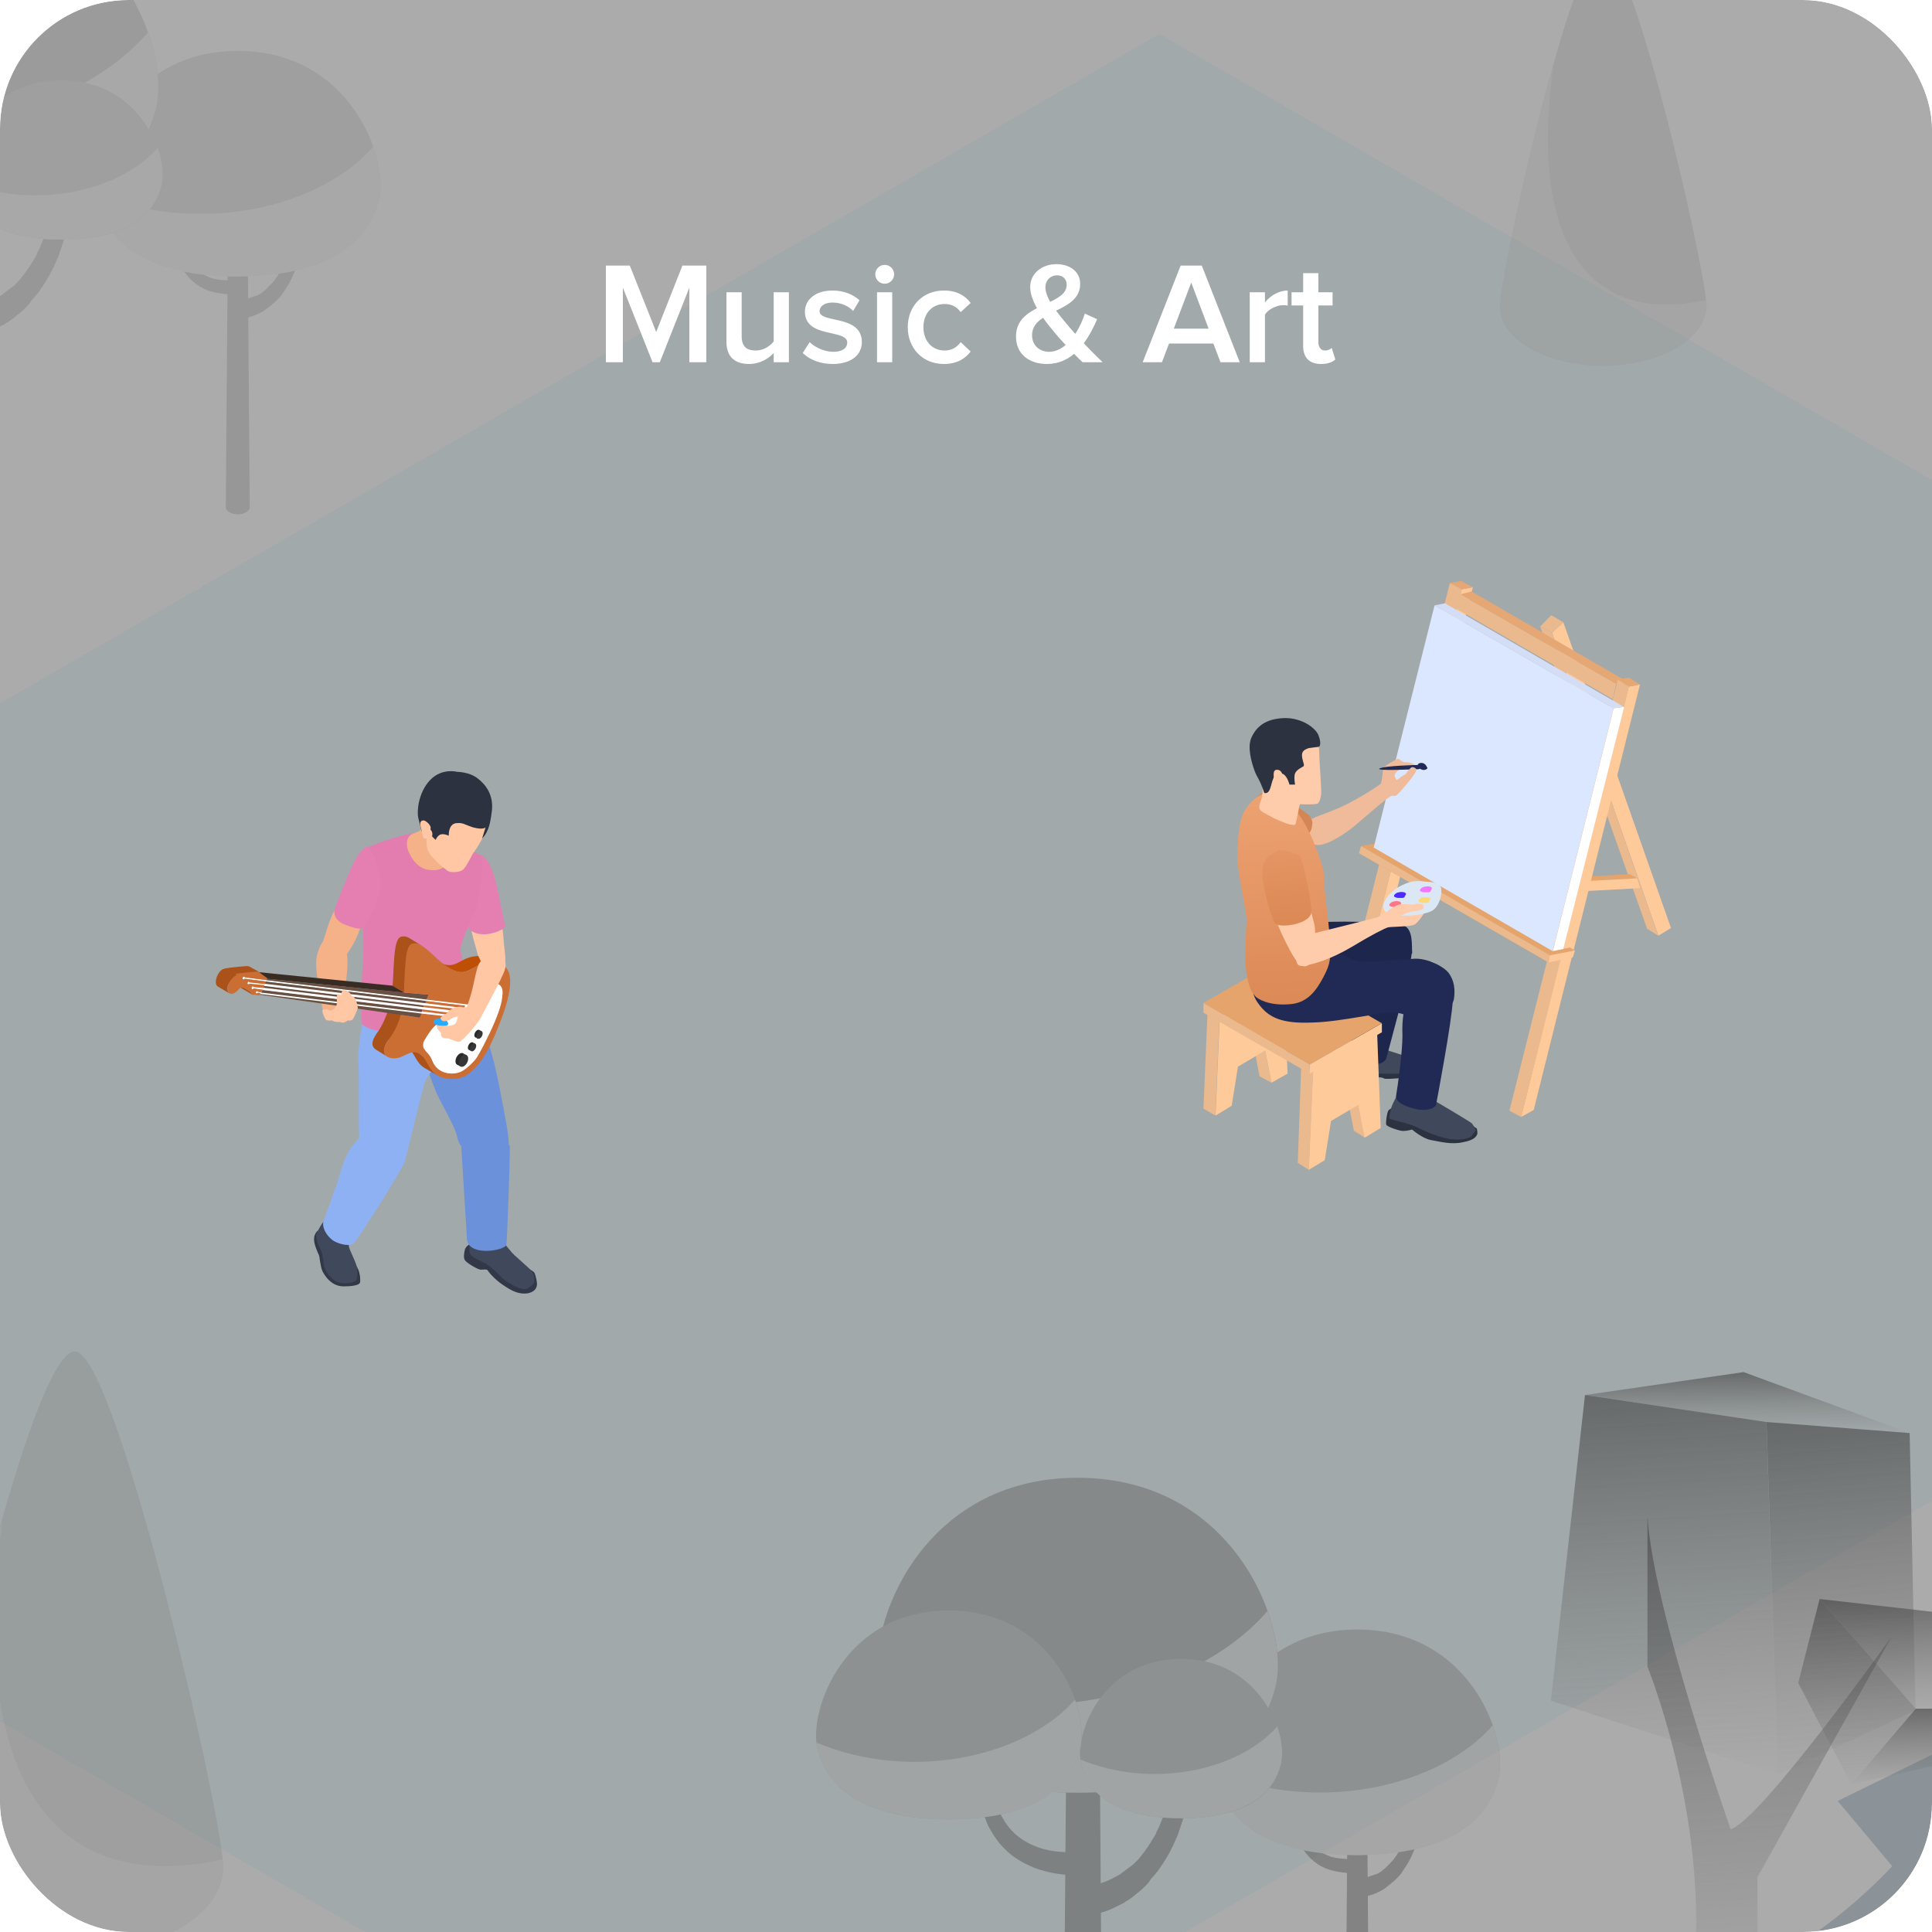 <svg width="240" height="240" viewBox="0 0 240 240" fill="none" xmlns="http://www.w3.org/2000/svg">
<g clip-path="url(#clip0_5067_15115)">
<g opacity="0.4" filter="url(#filter0_b_5067_15115)">
<rect width="240" height="240" rx="16" fill="#2D2D2E"/>
</g>
<g clip-path="url(#clip1_5067_15115)">
<g opacity="0.2" filter="url(#filter1_f_5067_15115)">
<rect width="237.605" height="292.721" transform="matrix(0.866 0.5 -0.866 0.5 144.023 4.228)" fill="#2E8591" fill-opacity="0.4"/>
</g>
<g opacity="0.2">
<path d="M-9.296 232.14C-9.296 238.062 -1.06 242.826 9.15 242.758C19.36 242.758 27.664 237.926 27.732 232.072C27.732 231.8 27.732 231.459 27.664 230.983C27.188 226.354 24.125 211.992 20.585 198.175C16.57 182.724 11.941 167.885 9.286 167.885C8.265 167.885 7.04 169.723 5.679 172.718C3.977 176.53 2.14 182.179 0.302 188.577C-4.667 206.002 -9.296 228.6 -9.296 232.14Z" fill="#6E6E6E"/>
<g style="mix-blend-mode:hard-light" opacity="0.2">
<path d="M-9.296 232.14C-9.296 238.062 -1.06 242.827 9.15 242.758C19.36 242.758 27.664 237.926 27.732 232.072C27.732 231.8 27.732 231.459 27.664 230.983C5.679 235.816 -4.055 219.412 0.37 188.578C-4.667 206.003 -9.296 228.601 -9.296 232.14Z" fill="#FAFAFA"/>
</g>
</g>
<g opacity="0.2">
<path d="M186.337 38.082C186.337 42.166 192.055 45.434 199.133 45.434C206.212 45.434 211.93 42.098 211.998 38.014C211.998 37.81 211.998 37.606 211.93 37.266C211.59 34.066 209.48 24.129 207.029 14.531C204.238 3.845 201.039 -6.433 199.202 -6.433C198.521 -6.433 197.636 -5.208 196.683 -3.098C195.526 -0.443 194.233 3.437 193.008 7.861C189.536 19.977 186.337 35.632 186.337 38.082Z" fill="#6E6E6E"/>
<g style="mix-blend-mode:hard-light" opacity="0.2">
<path d="M186.337 38.082C186.337 42.166 192.055 45.433 199.133 45.433C206.212 45.433 211.93 42.098 211.998 38.014C211.998 37.81 211.998 37.606 211.93 37.265C196.751 40.601 189.945 29.233 193.008 7.929C189.536 19.977 186.337 35.632 186.337 38.082Z" fill="#FAFAFA"/>
</g>
</g>
<path d="M168.129 126.758L179.333 120.325L177.856 119.456L166.652 125.975L168.129 126.758Z" fill="#E3E3E3"/>
<path d="M192.811 78.597L206.012 116.237L207.576 115.281L194.2 77.293L192.811 78.597Z" fill="#FFCA9A"/>
<path d="M192.796 78.597L194.186 77.293L192.709 76.424L191.319 77.815L192.796 78.597Z" fill="#EAB98D"/>
<path d="M192.796 78.599L205.997 116.239L204.608 115.37L191.319 77.817L192.796 78.599Z" fill="#EAB98D"/>
<path d="M183.256 110.154L203.406 109.11L202.451 108.589L182.388 109.719L183.256 110.154Z" fill="#E5A46B"/>
<path d="M203.376 109.111L183.226 110.154L182.792 111.458L203.724 110.328L203.376 109.111Z" fill="#FFCA9A"/>
<path d="M181.571 73.212L168.108 126.76L169.672 125.891L182.96 72.951L181.571 73.212Z" fill="#FFCA9A"/>
<path d="M182.966 72.95L181.576 73.211L180.099 72.428L181.489 72.168L182.966 72.95Z" fill="#E5A774"/>
<path d="M168.122 126.757L181.584 73.209L180.108 72.426L166.646 125.974L168.122 126.757Z" fill="#EAB98D"/>
<path d="M172.027 104.504L171.332 104.678L169.074 105.112L168.813 105.982L192.351 119.543L173.33 105.895L171.94 105.025L172.027 104.504Z" fill="#E5A46B"/>
<path d="M200.774 84.947L200.34 86.86L180.972 75.646L181.406 73.82L200.774 84.947Z" fill="#EAB98D"/>
<path d="M200.773 84.95L202.163 84.689L182.795 73.475L181.405 73.823L200.773 84.95Z" fill="#E5A774"/>
<path d="M202.333 85.293L194.169 117.892L195.038 117.718L194.777 118.587L193.909 118.761L188.958 138.755L190.521 137.885L203.723 85.033L202.333 85.293Z" fill="#FFCA9A"/>
<path d="M203.724 85.033L202.333 85.294L200.943 84.425L202.333 84.164L203.724 85.033Z" fill="#E5A774"/>
<path d="M188.98 138.758L202.356 85.296L200.966 84.427L187.504 137.975L188.98 138.758Z" fill="#EAB98D"/>
<path d="M195.034 117.719L194.166 117.893L173.321 105.897L171.845 106.419L191.734 119.197L192.342 119.545L195.642 118.067L195.034 117.719Z" fill="#E5A46B"/>
<path d="M195.644 118.067L194.776 118.241L192.517 118.676L192.343 119.545L194.515 119.111L195.384 118.937L195.644 118.067Z" fill="#FFCA9A"/>
<path d="M169.081 105.115L192.531 118.676L192.357 119.545L168.82 105.984L169.081 105.115Z" fill="#EAB98D"/>
<path d="M192.9 118.149L194.203 117.888L201.759 87.811L200.456 87.985L192.9 118.149Z" fill="white"/>
<path d="M178.197 75.207L179.5 74.946L201.734 87.812L200.432 87.986L178.197 75.207Z" fill="#D3DEF6"/>
<path d="M170.646 105.287L192.881 118.153L200.437 87.989L178.203 75.21L170.646 105.287Z" fill="#DAE7FF"/>
<path d="M167.93 132.409C167.496 132.757 167.149 132.67 166.975 133.191C166.801 133.713 166.801 134.408 166.888 134.669C166.975 134.93 168.191 135.277 168.886 135.277C169.58 135.277 170.796 134.408 170.796 134.408C170.796 134.408 170.883 133.974 171.057 133.887C171.23 133.8 171.665 133.8 171.925 133.974C172.273 134.147 175.746 133.8 176.789 133.452C177.831 133.104 175.225 131.713 175.052 131.8C174.878 131.974 167.93 132.409 167.93 132.409Z" fill="#2D3240"/>
<path d="M168.223 129.801C168.049 130.236 167.181 132.148 167.181 132.931C167.181 133.626 167.181 133.713 167.181 133.713C167.181 133.713 167.875 134.409 169.004 134.322C170.133 134.235 171.089 133.452 171.436 133.365C171.87 133.365 174.215 133.452 174.91 133.279C175.692 133.105 176.039 132.67 176.126 132.409C176.213 132.148 175.779 131.54 175.431 131.453C175.084 131.366 172.478 130.497 172.131 130.41C171.697 130.323 169.612 129.106 169.612 129.106L168.223 129.801Z" fill="#40485C"/>
<path d="M173.459 116.934C174.154 116.761 175.544 115.891 175.37 118.325C175.196 120.846 172.417 130.582 172.244 131.365C172.07 132.147 170.767 132.408 169.464 132.147C168.162 131.886 167.641 131.625 167.641 131.278C167.641 130.93 168.596 124.41 168.856 122.759C169.03 121.107 169.204 117.804 169.725 117.282C170.159 116.848 173.459 116.934 173.459 116.934Z" fill="#1D274D"/>
<path d="M168.184 140.463L169.574 141.332L168.792 137.246L167.402 136.464L168.184 140.463Z" fill="#EAB98D"/>
<path d="M165.348 139.246L168.735 137.247L169.517 141.332L171.515 140.115L171.08 128.467L163.09 133.074L162.569 145.331L164.567 144.114L165.348 139.246Z" fill="#FFCA9A"/>
<path d="M161.214 144.461L162.604 145.33L163.125 133.073L161.648 132.204L161.214 144.461Z" fill="#EAB98D"/>
<path d="M156.467 133.713L157.945 134.495L157.163 130.496L155.686 129.627L156.467 133.713Z" fill="#EAB98D"/>
<path d="M153.783 132.497L157.17 130.498L157.952 134.497L159.949 133.367L159.428 121.718L151.525 126.326L151.004 138.582L153.001 137.365L153.783 132.497Z" fill="#FFCA9A"/>
<path d="M149.497 137.713L150.974 138.582L151.495 126.325L150.018 125.456L149.497 137.713Z" fill="#EAB98D"/>
<path d="M162.717 133.362L171.662 128.234V127.104L162.717 132.232V133.362Z" fill="#FFCA9A"/>
<path d="M162.699 133.365V132.235L149.497 124.585V125.802L162.699 133.365Z" fill="#EAB98D"/>
<path d="M162.699 132.235L171.645 127.106L158.443 119.457L149.497 124.585L162.699 132.235Z" fill="#E5A46B"/>
<path d="M173.67 94.246C173.583 94.246 171.933 95.115 171.846 95.463C171.759 95.811 171.672 97.202 171.499 97.376C171.325 97.549 168.459 99.462 166.201 100.418C163.943 101.374 163.161 101.461 162.727 101.983C162.292 102.504 162.379 104.678 163.421 104.938C164.464 105.199 166.548 103.982 168.285 102.591C170.022 101.113 172.28 99.114 172.715 98.94C173.236 98.766 173.757 98.419 173.844 97.897C173.931 97.376 173.236 96.68 173.236 96.332C173.236 95.898 174.278 95.289 174.278 95.289C174.278 95.289 175.147 95.463 175.407 95.463C175.668 95.463 175.841 95.115 175.841 95.115C175.841 95.115 175.668 94.942 175.494 94.855C175.32 94.768 174.886 94.681 174.799 94.681C174.712 94.681 174.365 94.681 174.365 94.681L173.67 94.246Z" fill="#EFBB9A"/>
<path d="M163.816 104.33C164.25 103.895 164.25 103.199 164.076 102.765C163.903 102.33 161.818 100.852 161.384 100.679C160.949 100.418 159.212 101.287 159.299 102.33C159.299 103.373 162.252 104.677 162.86 104.851C163.381 104.938 163.816 104.33 163.816 104.33Z" fill="#EFBB99"/>
<path d="M163.041 102.16C162.955 102.508 163.128 103.638 161.739 103.986C160.349 104.247 154.965 101.291 155.312 100.422C155.659 99.552 156.007 98.944 156.788 98.509C157.57 98.075 159.481 98.77 159.828 99.205C160.175 99.552 162.694 101.204 162.781 101.465C162.955 101.726 163.041 102.16 163.041 102.16Z" fill="#D58655"/>
<path d="M173.42 137.451C173.159 137.538 172.638 137.711 172.464 137.972C172.291 138.233 172.117 139.45 172.204 139.711C172.291 139.972 173.854 140.493 174.288 140.493C174.809 140.493 175.417 140.319 175.417 140.319C175.417 140.319 176.72 141.449 177.762 141.623C178.804 141.797 180.281 142.232 181.757 141.884C183.233 141.623 183.407 141.102 183.494 140.928C183.581 140.841 183.494 140.145 183.407 140.145C183.32 140.145 182.191 139.189 181.931 139.189C181.583 139.189 173.42 137.451 173.42 137.451Z" fill="#2D3240"/>
<path d="M174.057 135.19C174.057 135.19 172.842 137.189 172.755 137.885C172.581 138.58 172.581 138.841 172.581 138.928C172.668 139.102 175.013 139.537 175.881 139.971C176.75 140.406 179.008 141.449 180.484 141.536C181.961 141.623 182.568 141.362 182.829 141.101C183.003 140.84 183.35 140.406 183.35 140.406C183.35 140.406 183.003 139.71 182.829 139.537C182.655 139.363 178.139 136.668 178.052 136.668C177.966 136.581 176.315 134.495 175.881 134.495C175.534 134.321 174.057 135.19 174.057 135.19Z" fill="#40485C"/>
<path d="M163.007 114.676C164.831 114.328 172.995 114.502 174.298 114.937C175.601 115.372 175.34 117.458 175.427 118.327C175.427 119.196 170.911 119.631 169.868 119.979C168.826 120.327 162.225 121.891 161.878 119.718C161.444 117.545 163.007 114.676 163.007 114.676Z" fill="#1D274D"/>
<path d="M155.865 120.413C155.865 121.978 155.084 123.108 156.386 124.76C157.602 126.411 159.253 127.194 163.074 127.02C166.809 126.933 172.107 125.542 173.497 125.803C174.799 125.977 175.842 126.759 177.318 126.324C178.795 125.89 180.445 125.281 180.618 124.064C180.792 122.847 180.618 121.804 180.01 120.935C179.402 120.065 177.231 118.935 175.494 119.109C173.757 119.283 168.893 119.544 168.546 119.37C168.198 119.196 166.809 118.674 166.548 118.588C166.288 118.501 164.551 118.761 163.595 118.761C162.466 118.848 155.865 120.413 155.865 120.413Z" fill="#202A54"/>
<path d="M174.998 122.758C174.39 125.54 174.13 126.496 174.217 128.67C174.217 130.756 173.609 135.102 173.435 136.058C173.261 137.015 174.825 137.536 176.041 137.797C177.256 138.058 178.299 137.623 178.385 137.275C178.472 136.841 180.383 126.757 180.47 124.236C180.557 121.715 174.998 122.758 174.998 122.758Z" fill="#202A54"/>
<path d="M157.542 98.504C156.239 98.504 154.849 100.069 154.415 101.112C153.981 102.155 153.807 103.372 153.72 105.893C153.633 108.414 154.849 113.021 154.849 114.238C154.849 115.455 154.502 118.759 154.849 120.932C155.197 123.105 155.631 123.279 155.892 123.714C156.239 124.148 157.715 124.931 160.061 124.757C162.406 124.67 163.535 123.018 164.403 121.366C165.272 119.715 165.359 119.106 165.185 116.498C165.011 113.891 164.49 111.022 164.49 109.109C164.49 107.284 162.753 103.372 161.884 101.981C161.016 100.59 159.887 99.287 159.279 98.852C158.758 98.417 157.542 98.504 157.542 98.504Z" fill="url(#paint0_linear_5067_15115)"/>
<path d="M156.354 95.722C156.962 97.548 156.876 98.156 156.789 98.939C156.615 99.721 156.181 100.243 156.615 100.677C157.049 101.112 160.784 103.024 160.957 102.329C161.131 101.634 161.392 100.069 161.478 99.895C161.565 99.721 162.868 98.504 162.781 96.853C162.694 95.201 161.739 94.158 161.131 93.984C160.523 93.81 156.354 95.722 156.354 95.722Z" fill="#FFCCAB"/>
<path d="M162.744 91.121C163.526 91.729 163.873 92.424 163.873 93.294C163.873 94.163 164.134 97.814 164.134 98.51C164.047 99.205 163.96 99.553 163.7 99.814C163.439 99.987 161.528 99.9 161.528 99.9C161.528 99.9 160.399 99.379 159.965 98.944C159.53 98.51 159.53 94.859 159.53 94.337C159.53 93.815 160.051 92.164 160.225 91.816C160.399 91.468 162.744 91.121 162.744 91.121Z" fill="#FFCCAB"/>
<path d="M162.527 92.944C162.093 93.117 161.658 93.291 161.745 93.987C161.832 94.682 162.093 95.03 161.919 95.204C161.745 95.291 161.05 95.638 160.877 96.073C160.703 96.508 160.877 97.464 160.877 97.464H160.182C160.182 97.464 159.921 96.421 159.4 96.16C158.879 95.899 158.445 95.986 158.184 96.681C157.837 97.464 157.837 98.681 157.055 98.507C156.448 96.681 156.187 96.681 155.84 95.725C155.492 94.769 154.884 92.77 155.492 91.553C156.1 90.249 157.229 89.293 159.487 89.206C161.745 89.119 163.569 90.51 163.83 91.466C164.177 92.422 163.916 92.77 163.83 92.77C163.743 92.77 162.527 92.944 162.527 92.944Z" fill="#2C3240"/>
<path d="M176.067 95.028C176.067 95.028 171.984 95.115 171.376 95.463C170.768 95.811 175.893 95.55 176.24 95.55C176.588 95.463 176.501 95.115 176.067 95.028Z" fill="#202A54"/>
<path d="M176.125 95.292C176.038 95.205 176.038 94.77 176.56 94.77C177.081 94.77 177.255 95.292 177.255 95.292C177.255 95.292 177.515 95.466 176.994 95.639C176.56 95.726 176.125 95.292 176.125 95.292Z" fill="#202A54"/>
<path d="M158.103 112.503C158.103 112.851 158.276 114.155 159.666 116.936C161.056 119.718 161.577 120.24 162.359 119.979C163.227 119.718 163.488 115.893 163.314 115.024C163.14 114.068 161.838 109.808 161.838 109.808L158.103 112.503Z" fill="#FFCCAB"/>
<path d="M171.034 113.982C169.731 114.33 164.086 115.721 163.391 115.895C162.696 116.069 162.436 115.721 161.828 116.764C161.22 117.72 160.351 120.241 161.915 119.981C163.478 119.72 165.389 119.111 167.907 117.633C170.339 116.156 172.076 115.286 172.424 115.199C172.771 115.113 175.377 115.113 175.724 114.852C176.158 114.591 177.027 113.374 177.027 113.113C177.114 112.939 176.68 112.939 176.68 112.939C176.68 112.939 175.29 112.592 174.595 112.679C173.9 112.765 173.032 112.765 172.684 113.026C172.337 113.374 171.034 113.982 171.034 113.982Z" fill="#FFCCAB"/>
<path d="M177.343 109.547C175.867 109.373 175.345 109.373 173.956 110.068C172.566 110.764 171.35 112.329 172.045 113.198C172.74 114.067 176.822 113.806 177.951 113.111C178.993 112.415 179.254 110.503 178.906 110.068C178.559 109.547 177.343 109.547 177.343 109.547Z" fill="#DCE7F5"/>
<path d="M177.002 110.155C176.828 110.155 176.654 110.242 176.48 110.416C176.394 110.503 176.394 110.503 176.394 110.59C176.394 110.677 176.48 110.764 176.567 110.764C176.741 110.851 176.915 110.851 177.002 110.851C177.176 110.851 177.262 110.851 177.436 110.851C177.61 110.851 177.697 110.764 177.784 110.59C177.784 110.503 177.871 110.416 177.871 110.416C177.957 110.068 177.262 110.068 177.002 110.155Z" fill="#F476FF"/>
<path d="M176.807 111.462C176.634 111.462 176.46 111.549 176.286 111.723C176.199 111.81 176.199 111.81 176.199 111.896C176.199 111.983 176.286 112.07 176.373 112.07C176.547 112.157 176.721 112.157 176.807 112.157C176.981 112.157 177.068 112.157 177.242 112.157C177.416 112.157 177.502 112.07 177.589 111.896C177.589 111.81 177.676 111.723 177.676 111.723C177.763 111.375 177.068 111.462 176.807 111.462Z" fill="#FFD876"/>
<path d="M173.189 111.98C173.015 111.98 172.842 112.067 172.668 112.241C172.581 112.328 172.581 112.328 172.581 112.415C172.581 112.502 172.668 112.588 172.755 112.588C172.929 112.675 173.102 112.675 173.189 112.675C173.363 112.675 173.45 112.675 173.624 112.675C173.797 112.675 173.884 112.588 173.971 112.415C173.971 112.328 174.058 112.241 174.058 112.241C174.058 111.893 173.363 111.893 173.189 111.98Z" fill="#FF7688"/>
<path d="M173.781 110.851C173.607 110.851 173.434 110.937 173.26 111.111C173.173 111.198 173.173 111.198 173.173 111.285C173.173 111.372 173.26 111.459 173.347 111.459C173.52 111.546 173.694 111.546 173.781 111.546C173.955 111.546 174.042 111.546 174.215 111.546C174.389 111.546 174.476 111.459 174.563 111.285C174.563 111.198 174.65 111.111 174.65 111.111C174.737 110.764 173.955 110.764 173.781 110.851Z" fill="#4B2EFF"/>
<path d="M175.324 96.684C175.498 96.423 175.932 95.901 175.932 95.641C175.932 95.38 175.585 95.293 175.411 95.293C175.237 95.293 174.716 95.988 174.629 96.162C174.542 96.249 174.195 96.336 173.847 96.684C173.5 96.945 172.978 97.118 172.805 97.466C172.718 97.814 172.718 99.292 173.5 98.77C174.195 98.162 175.324 96.684 175.324 96.684Z" fill="#EFBB9A"/>
<path d="M175.243 113.283C175.764 113.196 176.459 113.109 176.72 112.935C176.98 112.848 176.806 112.414 176.72 112.327C176.633 112.327 176.025 112.153 175.764 112.327C175.503 112.501 174.287 112.153 173.679 112.414C173.071 112.675 172.463 113.022 172.203 113.37C171.855 113.718 172.811 113.978 173.158 113.978C173.506 113.978 174.548 113.544 174.635 113.457L175.243 113.283Z" fill="#FFCCAB"/>
<path d="M158.819 105.634C158.298 106.069 156.561 106.33 156.821 108.851C157.082 111.285 157.95 113.979 158.385 114.675C158.819 115.37 163.074 114.849 162.901 113.11C162.814 111.372 161.945 107.373 161.598 106.591C161.251 105.721 158.819 105.634 158.819 105.634Z" fill="url(#paint1_linear_5067_15115)"/>
<path d="M159.299 96.331C159.299 95.983 159.038 95.548 158.517 95.635C157.995 95.722 158.256 97.026 158.517 97.461C158.777 97.982 159.125 98.156 159.299 97.808C159.559 97.548 159.299 96.331 159.299 96.331Z" fill="#FFCCAB"/>
<path d="M41.688 117.185C42.982 118.047 43.069 117.788 43.155 119.168C43.241 120.548 42.81 122.791 42.896 123.308C42.982 123.826 43.069 124.689 43.327 125.81C43.586 126.931 40.309 126.672 40.136 125.724C39.964 124.775 39.273 121.325 39.273 119.686C39.273 118.047 40.136 116.926 40.136 116.926L41.688 117.185Z" fill="#F5B289"/>
<path d="M58.682 154.446C58.251 154.532 57.82 154.877 57.733 155.308C57.647 155.74 57.561 156.171 57.733 156.516C57.906 156.861 59.372 157.723 59.717 157.723C60.062 157.723 60.493 157.637 60.58 157.81C60.666 157.982 61.442 158.931 62.477 159.621C63.512 160.311 64.375 160.828 65.582 160.656C66.704 160.397 66.704 159.707 66.704 159.448C66.704 159.19 66.531 158.327 66.359 158.068C66.186 157.81 63.599 156.43 63.599 156.43L58.682 154.446Z" fill="#323847"/>
<path d="M42.549 154.532C43.239 155.567 43.918 156.707 44.349 157.397C44.781 158.087 44.792 159.19 44.705 159.362C44.705 159.448 44.36 159.793 42.808 159.793C41.169 159.88 40.306 158.413 40.048 157.896C39.789 157.292 39.703 156.085 39.617 155.912C39.53 155.74 39.013 154.618 39.013 154.014C39.013 153.411 39.185 153.238 39.358 152.979C39.53 152.721 40.824 152.721 40.91 152.807L42.549 154.532Z" fill="#323847"/>
<path d="M62.045 113.648C62.045 113.648 62.477 115.2 62.563 116.753C62.649 118.306 62.994 119.254 62.563 119.772C62.132 120.203 59.803 120.203 59.544 119.254C59.285 118.306 58.336 115.2 58.336 114.165C58.25 113.13 62.045 113.648 62.045 113.648Z" fill="#FFC7A4"/>
<path d="M59.801 106.231C60.75 106.748 61.267 108.387 61.526 109.336C61.785 110.198 62.647 114.597 62.734 115.028C62.734 115.46 61.095 116.15 59.887 116.063C58.68 115.977 58.162 115.373 58.162 115.115C58.162 114.942 57.99 108.56 58.076 107.869C58.162 105.713 59.801 106.231 59.801 106.231Z" fill="#E57FB2"/>
<path d="M62.127 153.411C62.213 154.015 62.989 154.877 63.421 155.395C63.766 155.912 65.663 157.379 66.094 157.982C66.526 158.586 66.353 159.362 66.353 159.362C66.353 159.362 65.836 160.053 65.232 160.139C64.542 160.225 62.731 159.19 62.213 158.586C61.696 157.982 60.833 157.292 60.574 157.12C60.316 156.861 58.418 156.257 58.332 155.567C58.245 154.964 58.332 153.497 58.504 152.98C58.504 152.29 62.127 153.411 62.127 153.411Z" fill="#40485C"/>
<path d="M43.668 152.289C43.41 153.065 43.323 154.187 43.323 154.704C43.323 155.222 44.272 156.774 44.358 157.551C44.445 158.327 44.358 158.844 44.272 159.017C44.186 159.189 43.323 159.534 42.288 159.362C41.253 159.189 40.304 157.896 40.218 157.033C40.132 156.171 39.96 155.308 39.701 154.963C39.442 154.618 39.27 153.756 39.27 153.497C39.27 153.238 39.96 151.858 40.563 151.34C41.167 150.823 41.598 150.65 41.685 150.478C41.857 150.305 43.668 152.289 43.668 152.289Z" fill="#40485C"/>
<path d="M57.296 119.427C57.641 120.635 58.244 123.74 59.193 125.81C60.228 127.794 61.263 130.985 62.039 135.039C62.816 139.093 63.333 141.508 63.161 142.37C62.988 143.233 59.883 144.527 58.762 143.75C57.641 142.974 56.951 142.198 56.778 141.163C56.606 140.128 54.794 137.023 54.277 135.901C53.759 134.694 52.465 131.244 52.207 129.777C51.948 128.311 52.034 124.344 52.12 123.74C52.207 123.136 54.018 119.6 54.449 119.341C54.967 119.082 57.296 119.427 57.296 119.427Z" fill="#6B91DB"/>
<path d="M54.799 123.049C55.144 123.998 55.748 128.915 55.489 130.208C55.317 131.502 53.419 132.968 52.815 134.349C52.298 135.729 50.573 143.578 50.228 144.268C49.883 144.958 47.295 145.648 45.915 144.268C44.449 142.888 44.621 142.197 44.621 141.335C44.535 140.472 44.621 133.917 44.535 132.02C44.363 130.122 45.139 125.896 45.829 123.653C46.519 121.324 54.799 123.049 54.799 123.049Z" fill="#8EB1F4"/>
<path d="M50.136 138.316C50.136 140.386 50.826 143.06 50.222 144.44C49.619 145.82 44.357 154.187 43.84 154.532C43.236 154.877 41.77 154.446 41.252 154.014C40.303 153.238 39.958 152.203 40.217 151.599C40.476 150.909 41.338 148.494 41.856 147.028C42.373 145.475 42.718 143.492 44.098 141.939C45.478 140.386 47.117 139.265 47.203 139.093C47.203 138.92 50.136 138.316 50.136 138.316Z" fill="#8EB1F4"/>
<path d="M63.338 142.37C63.338 144.785 62.993 154.014 62.907 154.618C62.82 155.135 60.405 155.739 58.939 155.135C58.163 154.79 57.99 154.273 57.99 153.669C57.99 153.324 57.473 145.561 57.3 142.456C57.128 139.351 58.594 136.85 58.767 136.419C58.853 135.901 63.338 142.37 63.338 142.37Z" fill="#6B91DB"/>
<path d="M44.96 127.19C45.65 128.053 47.978 128.225 50.652 128.225C53.326 128.225 58.76 125.81 58.674 124.775C58.588 123.74 57.208 118.651 57.208 117.875C57.208 117.099 58.415 114.511 59.019 113.217C59.623 111.837 60.054 107.266 59.881 106.662C59.881 106.576 59.795 106.403 59.623 106.231C58.587 105.541 55.224 104.506 55.051 104.333C54.792 104.075 54.016 103.643 52.636 103.385C51.256 103.126 45.65 105.11 45.305 105.455C44.873 105.886 45.305 118.996 45.046 119.945C44.96 120.98 44.787 125.379 44.96 127.19Z" fill="#E37DB0"/>
<path d="M45.225 113.389C44.967 114.942 44.277 117.012 42.983 118.651C41.689 120.29 39.619 118.392 40.05 117.185C40.481 115.977 41.085 113.476 41.948 112.527C42.81 111.578 45.225 113.389 45.225 113.389Z" fill="#F5B289"/>
<path d="M55.749 107.093C55.317 107.611 54.8 108.301 53.161 108.042C51.522 107.783 50.66 105.8 50.574 105.196C50.487 104.592 50.574 103.902 51.264 103.557C51.954 103.298 51.954 103.384 52.385 102.953C52.73 102.522 53.075 100.711 54.11 100.107C55.145 99.589 57.646 102.522 57.991 103.039C58.336 103.557 55.749 107.093 55.749 107.093Z" fill="#F5B289"/>
<path fill-rule="evenodd" clip-rule="evenodd" d="M59.416 119.913L59.57 119.639L59.739 119.425L59.416 118.756C58.457 118.789 57.827 119.09 57.264 119.398C56.547 119.789 55.937 120.122 54.889 119.686C54.803 119.643 54.695 119.599 54.587 119.556C54.479 119.513 54.371 119.47 54.285 119.427L55.751 120.289C55.924 120.376 56.096 120.462 56.355 120.548C57.403 120.985 57.992 120.68 58.709 120.289C58.923 120.173 59.168 120.022 59.416 119.913Z" fill="#BE5005"/>
<path d="M59.882 98.898C60.486 101.055 61.004 101.314 60.486 102.866C59.968 104.419 58.675 106.144 58.675 106.144C58.675 106.144 57.812 107.955 57.381 108.128C56.95 108.386 55.915 108.386 55.656 108.214C55.397 108.041 53.327 106.489 53.068 105.367C52.809 104.246 53.154 101.917 53.413 101.486C53.586 100.969 56.777 98.726 57.553 98.467C58.33 98.209 59.882 98.898 59.882 98.898Z" fill="#FFC7A4"/>
<path d="M53.677 103.902L54.108 104.333C54.108 104.333 54.367 103.729 54.798 103.643C55.23 103.557 55.747 103.815 55.747 103.815C55.747 103.815 55.661 102.435 56.61 102.263C57.558 102.177 57.472 102.349 58.766 102.78C60.06 103.125 60.319 102.78 60.319 102.78L59.887 104.16C59.887 104.16 60.232 103.815 60.405 103.47C60.577 103.039 60.836 102.867 61.095 100.797C61.354 98.727 60.319 97.433 59.283 96.656C58.248 95.88 56.782 95.88 56.782 95.88C56.782 95.88 54.885 95.363 53.418 96.915C51.952 98.468 51.779 100.797 51.952 101.573C52.124 102.263 52.383 103.298 52.383 103.298C52.383 103.298 52.383 102.867 52.728 102.608C53.073 102.349 53.332 102.953 53.332 102.953C53.332 102.953 53.85 103.212 53.677 103.902Z" fill="#2C3240"/>
<path d="M53.503 102.78C53.417 102.349 52.813 101.917 52.641 101.917C52.382 101.917 52.037 102.004 52.296 102.866C52.554 103.729 52.468 104.246 52.9 104.16C53.331 104.16 53.417 103.729 53.417 103.729L53.503 102.78Z" fill="#FFC7A4"/>
<path d="M46.09 105.8C47.039 107.525 47.47 109.077 47.211 110.63C46.953 112.182 45.227 115.115 45.055 115.287C44.882 115.546 43.589 115.201 42.64 114.77C41.691 114.339 41.519 113.649 41.519 113.217C41.519 112.872 42.899 109.422 43.847 107.352C44.882 105.282 45.572 105.196 45.572 105.196L46.09 105.8Z" fill="#E57FB2"/>
<path d="M58.773 123.999C58.687 124.085 58.6 124.085 58.6 124.257L58.342 124.775L58.255 124.947L58.169 125.292L58.083 125.465L57.997 125.81L57.91 125.982L57.824 126.327L57.738 126.5L57.479 127.017C57.393 127.19 57.479 127.276 57.565 127.362H57.652C57.738 127.276 57.824 127.276 57.824 127.104L58.945 124.344C59.032 124.171 58.945 124.085 58.859 123.999H58.773Z" fill="#685143"/>
<path d="M58.169 125.292L58.255 124.947L57.824 124.861C57.738 124.947 57.652 125.033 57.565 125.12L58.169 125.292Z" fill="white"/>
<path d="M57.991 125.81L58.077 125.465L57.387 125.378C57.301 125.465 57.215 125.551 57.042 125.637L57.991 125.81Z" fill="white"/>
<path d="M57.728 126.241L57.814 125.896L56.779 125.81C56.779 125.81 56.693 125.81 56.693 125.896C56.606 125.982 56.434 126.068 56.348 126.155L57.728 126.241Z" fill="white"/>
<path d="M51.876 130.768L50.571 130.036C50.657 130.036 50.744 130.122 50.744 130.209C51.52 130.812 51.693 132.106 52.814 132.71L54.392 133.625C53.271 132.935 53.264 131.757 52.487 131.153C52.487 131.067 51.963 130.768 51.876 130.768Z" fill="#AB511A"/>
<path d="M49.889 126.068L48.337 125.205C47.992 126.154 47.56 127.361 46.784 128.396L48.337 129.259C49.113 128.224 49.544 127.016 49.889 126.068Z" fill="#AB511A"/>
<path d="M30.332 121.387V121.565L33.06 121.928L53.015 124.388L57.901 124.947L58.332 125.033L58.418 124.861L58.233 124.668L53.104 124.123L33.151 121.758L30.332 121.387Z" fill="white"/>
<path d="M52.565 129.605C52.565 129.778 52.478 129.95 52.565 130.123C52.651 130.295 52.737 130.468 52.91 130.64C53.082 130.813 53.255 130.985 53.341 131.244C53.6 131.589 53.772 132.108 54.031 132.453C54.376 132.884 54.807 133.229 55.325 133.315C55.411 133.315 55.584 133.402 55.67 133.402C56.274 133.488 56.964 133.488 57.654 133.057C57.654 133.057 57.74 133.057 57.74 132.97C58.257 132.625 58.861 132.02 59.292 131.416C59.983 130.468 60.5 129.346 60.931 128.311C61.794 126.327 62.311 124.861 62.484 123.826C62.656 122.705 62.311 122.187 61.449 122.101C61.104 122.101 60.672 122.187 60.328 122.36C60.069 122.532 59.896 122.705 59.637 122.964C59.292 123.309 58.947 123.654 58.602 124.085C58.43 124.344 58.257 124.516 58.085 124.775H58.43L58.689 124.257C58.689 124.171 58.775 124.085 58.861 123.999H58.947C59.034 123.999 59.12 124.171 59.034 124.344L57.912 127.104C57.912 127.19 57.826 127.276 57.74 127.362H57.654C57.567 127.362 57.481 127.19 57.567 127.017L57.826 126.5L56.36 126.327C56.015 126.5 55.584 126.672 55.239 126.845C54.98 126.931 54.721 127.017 54.462 127.19C53.514 127.535 52.824 128.398 52.565 129.605Z" fill="white"/>
<path d="M57.6 131.783C57.575 131.832 57.547 131.879 57.517 131.922C57.31 132.223 57.009 132.375 56.795 132.269C56.793 132.268 56.791 132.268 56.79 132.267C56.545 132.14 56.511 131.719 56.714 131.326C56.917 130.933 57.279 130.717 57.524 130.843C57.526 130.844 57.528 130.845 57.53 130.846C57.737 130.958 57.789 131.287 57.668 131.627C57.649 131.679 57.627 131.731 57.6 131.783Z" fill="#2A2A2A"/>
<path d="M57.53 130.846C57.737 130.958 57.789 131.287 57.668 131.627L57.953 131.069L57.53 130.846Z" fill="#2A2A2A"/>
<path d="M57.517 131.922C57.31 132.223 57.009 132.375 56.795 132.269L57.228 132.488L57.517 131.922Z" fill="#2A2A2A"/>
<ellipse cx="57.586" cy="131.777" rx="0.498" ry="0.801" transform="rotate(27.285 57.586 131.777)" fill="#373737"/>
<path d="M58.788 130.113C58.772 130.145 58.754 130.175 58.734 130.204C58.598 130.401 58.401 130.5 58.261 130.431C58.259 130.431 58.258 130.43 58.257 130.43C58.097 130.347 58.075 130.071 58.208 129.813C58.34 129.555 58.578 129.413 58.739 129.496C58.74 129.497 58.741 129.497 58.742 129.498C58.879 129.572 58.912 129.787 58.833 130.01C58.821 130.044 58.806 130.079 58.788 130.113Z" fill="#2A2A2A"/>
<path d="M58.742 129.498C58.879 129.572 58.912 129.787 58.833 130.01L59.02 129.645L58.742 129.498Z" fill="#2A2A2A"/>
<path d="M58.734 130.204C58.598 130.401 58.401 130.5 58.261 130.431L58.544 130.574L58.734 130.204Z" fill="#2A2A2A"/>
<ellipse cx="58.779" cy="130.109" rx="0.327" ry="0.525" transform="rotate(27.285 58.779 130.109)" fill="#373737"/>
<path d="M59.592 128.561C59.575 128.594 59.557 128.624 59.538 128.652C59.402 128.85 59.205 128.949 59.064 128.88C59.063 128.879 59.062 128.879 59.061 128.878C58.9 128.796 58.878 128.52 59.011 128.262C59.144 128.004 59.382 127.862 59.542 127.945C59.544 127.945 59.545 127.946 59.546 127.947C59.682 128.02 59.716 128.236 59.637 128.459C59.625 128.493 59.61 128.527 59.592 128.561Z" fill="#2A2A2A"/>
<path d="M59.546 127.947C59.682 128.02 59.716 128.236 59.637 128.459L59.824 128.093L59.546 127.947Z" fill="#2A2A2A"/>
<path d="M59.538 128.652C59.402 128.85 59.205 128.949 59.064 128.88L59.348 129.023L59.538 128.652Z" fill="#2A2A2A"/>
<ellipse cx="59.583" cy="128.558" rx="0.327" ry="0.525" transform="rotate(27.285 59.583 128.558)" fill="#373737"/>
<path d="M56.526 126.155C56.612 126.069 56.784 125.983 56.871 125.896C56.871 125.896 56.957 125.896 56.957 125.81L52.558 125.292L52.472 125.637L56.526 126.155Z" fill="#CB6E34"/>
<path d="M52.557 125.119L57.042 125.637C57.128 125.551 57.214 125.464 57.387 125.378L52.729 124.774L52.557 125.119Z" fill="#CB6E34"/>
<path d="M57.822 124.947L52.906 124.343L52.819 124.688L57.65 125.292C57.65 125.12 57.736 125.033 57.822 124.947Z" fill="#CB6E34"/>
<path d="M48.24 129.174L46.816 128.342C46.04 129.463 46.17 130.036 46.687 130.381L48.24 131.336C47.636 131.077 47.464 130.295 48.24 129.174Z" fill="#AB511A"/>
<path d="M52.437 117.507L50.926 116.581C50.667 116.408 50.408 116.322 50.236 116.322C50.063 116.322 49.891 116.322 49.718 116.408C49.114 116.753 49.028 118.306 48.942 119.427C48.856 120.548 48.856 121.497 48.77 122.446L50.236 123.308C50.236 122.273 50.322 121.324 50.408 120.289C50.495 119.082 50.495 117.616 51.185 117.271C51.357 117.184 51.534 117.214 51.706 117.214C51.879 117.214 52.178 117.421 52.437 117.507Z" fill="#AB511A"/>
<path d="M33.155 121.583C33.155 121.583 33.155 121.669 33.068 121.755L52.993 124.17L53.252 123.566L50.233 123.308L33.155 121.583Z" fill="#685143"/>
<path d="M48.247 129.174C46.953 130.985 48.16 131.675 49.454 131.416C50.489 131.157 51.266 130.209 52.301 131.071C53.336 131.848 53.249 133.745 55.664 134.004C56.441 134.09 57.217 134.004 57.907 133.573C59.287 132.796 60.581 130.899 61.875 127.621C63.341 123.999 64.462 119.945 61.616 119.6C58.77 119.255 58.511 121.411 56.441 120.548C54.371 119.686 53.163 117.53 51.697 117.185C51.524 117.185 51.263 117.185 51.09 117.271C50.486 117.616 50.4 119.168 50.314 120.29C50.227 121.411 50.264 122.339 50.178 123.288L53.249 123.567L52.991 124.178L58.12 124.779C58.293 124.52 58.465 124.341 58.638 124.082C58.983 123.651 59.328 123.306 59.673 122.961C59.932 122.702 59.977 122.532 60.236 122.36C60.667 122.101 61.012 122.015 61.357 122.101C62.22 122.187 62.565 122.705 62.392 123.826C62.306 124.861 61.788 126.327 60.84 128.311C60.322 129.346 59.805 130.467 59.201 131.416C58.77 132.02 58.08 132.624 57.562 132.969C56.872 133.4 56.182 133.4 55.578 133.314C55.492 133.314 55.319 133.228 55.233 133.228C54.716 133.055 54.233 132.72 53.974 132.289C53.715 131.944 53.648 131.511 53.389 131.166C53.216 130.907 53.039 130.786 52.851 130.517C52.738 130.355 52.641 130.277 52.582 130.089C52.511 129.866 52.582 129.488 52.582 129.488C52.582 129.488 53.579 127.617 54.355 127.186C54.614 127.013 54.873 126.927 55.132 126.841C55.477 126.754 55.908 126.582 56.253 126.323L52.214 125.896L52.089 126.411L49.761 126.066C49.588 126.928 49.023 128.225 48.247 129.174Z" fill="#CB6E34"/>
<path d="M32.376 123.395C32.376 123.481 32.29 123.481 32.29 123.567L49.799 126.068L52.128 126.413L52.387 125.81L32.376 123.395Z" fill="#685143"/>
<path d="M31.878 123.177V123.263C31.878 123.263 31.878 123.35 31.792 123.35L32.371 123.481L52.296 125.896L56.177 126.327L57.643 126.5L57.73 126.327L56.436 126.155L52.296 125.637L32.371 123.222L31.878 123.177Z" fill="white"/>
<path d="M32.632 122.963C32.545 123.05 32.545 123.222 32.459 123.308L52.383 125.723L52.47 125.378L32.632 122.963Z" fill="#685143"/>
<path d="M32.807 122.446C32.807 122.532 32.721 122.618 32.635 122.791L52.559 125.206L52.645 124.861L32.807 122.446Z" fill="#685143"/>
<path d="M32.984 121.928C32.984 122.014 32.898 122.101 32.898 122.273L52.822 124.688L52.908 124.343L32.984 121.928Z" fill="#685143"/>
<path d="M50.224 123.308L48.758 122.446L31.68 120.721L33.146 121.583L50.224 123.308Z" fill="#372B24"/>
<path d="M31.842 123.092C31.756 123.092 31.756 123.179 31.756 123.265C31.756 123.351 31.756 123.437 31.842 123.437H31.928C31.928 123.437 31.928 123.437 32.015 123.351C32.015 123.351 32.015 123.265 32.101 123.265V123.179C32.015 123.092 31.928 123.092 31.842 123.092Z" fill="white"/>
<path d="M31.464 122.598V122.684C31.464 122.684 31.464 122.771 31.378 122.771L32.551 122.975L52.462 125.391L56.809 125.921L57.993 126.039L57.993 125.723L57.131 125.637L52.646 125.119L32.721 122.704L31.464 122.598Z" fill="white"/>
<path d="M31.324 122.533C31.237 122.533 31.237 122.619 31.237 122.705C31.237 122.791 31.237 122.878 31.324 122.878H31.41C31.41 122.878 31.41 122.878 31.496 122.791C31.496 122.791 31.496 122.705 31.582 122.705V122.619C31.496 122.533 31.496 122.533 31.324 122.533C31.41 122.533 31.41 122.533 31.324 122.533Z" fill="white"/>
<path d="M30.735 122.964L29.269 122.101C29.7 122.36 29.872 122.705 30.045 122.791L31.511 123.654C31.339 123.567 31.166 123.136 30.735 122.964Z" fill="#AB511A"/>
<path d="M31.085 122.014L30.933 122.186C30.933 122.186 30.933 122.272 30.847 122.272L32.572 122.445L52.508 124.875L57.306 125.378L57.996 125.464L58.082 125.291L57.479 125.205L52.648 124.601L32.724 122.186L31.085 122.014Z" fill="white"/>
<path d="M30.836 121.928C30.75 121.928 30.75 122.014 30.75 122.101C30.75 122.187 30.75 122.273 30.836 122.273H30.922C30.922 122.273 30.922 122.273 31.009 122.187C31.009 122.187 31.009 122.101 31.095 122.101V122.014C30.922 122.014 30.922 121.928 30.836 121.928Z" fill="white"/>
<path d="M30.223 121.325C30.137 121.325 30.137 121.411 30.137 121.498C30.137 121.584 30.137 121.67 30.223 121.67H30.309C30.309 121.67 30.309 121.67 30.395 121.584C30.395 121.584 30.395 121.498 30.482 121.498V121.411C30.395 121.325 30.309 121.325 30.223 121.325Z" fill="white"/>
<path d="M32.437 120.986L32.082 120.677L30.907 120.032C30.821 119.945 28.406 120.204 28.061 120.29C27.889 120.29 27.802 120.377 27.63 120.463L29.096 121.325C29.182 121.239 29.355 121.239 29.527 121.153C29.872 121.067 32.351 120.9 32.437 120.986Z" fill="#AB511A"/>
<path d="M29.183 121.238C28.837 121.411 28.579 121.756 28.406 122.187C28.061 123.136 28.492 123.395 28.492 123.395C28.751 123.481 29.01 123.481 29.183 123.309C29.355 123.222 29.527 123.05 29.614 122.964C29.7 122.877 29.786 122.705 29.872 122.705C30.821 122.619 31.253 123.567 31.425 123.567C31.684 123.567 32.115 123.654 32.201 123.654C32.201 123.654 32.201 123.654 32.288 123.567C32.288 123.567 32.288 123.481 32.374 123.395L32.029 123.309C32.029 123.309 32.029 123.309 31.943 123.395H31.856C31.77 123.395 31.77 123.309 31.77 123.222C31.77 123.136 31.894 123.222 31.894 123.136H31.98C31.98 123.136 32.066 123.136 32.066 123.222L32.507 123.281C32.507 123.195 32.593 123.112 32.679 122.94L31.511 122.791C31.511 122.791 31.511 122.791 31.425 122.877H31.339C31.253 122.877 31.253 122.791 31.253 122.705C31.253 122.619 31.339 122.619 31.339 122.532H31.425C31.425 122.532 31.511 122.532 31.511 122.619L32.679 122.724C32.766 122.638 32.766 122.551 32.852 122.379L30.994 122.187C30.994 122.187 30.994 122.187 30.908 122.274H30.821C30.735 122.274 30.735 122.212 30.735 122.126C30.735 122.039 30.821 122.039 30.821 121.953H30.908C30.908 121.953 30.994 121.953 30.994 122.039L32.891 122.248C32.978 122.162 32.978 121.989 32.978 121.903L30.39 121.583C30.39 121.583 30.39 121.583 30.304 121.67H30.218C30.131 121.67 30.131 121.583 30.131 121.497C30.131 121.411 30.218 121.411 30.218 121.325H30.304C30.304 121.325 30.39 121.325 30.39 121.411L33.095 121.756C33.095 121.67 33.181 121.67 33.181 121.583V121.497C33.181 121.497 32.201 120.807 32.115 120.721C32.029 120.635 29.614 120.893 29.269 120.98C29.441 121.152 29.269 121.238 29.183 121.238Z" fill="#CB6E34"/>
<path d="M29.184 121.239L27.718 120.376C27.373 120.548 27.114 120.893 26.941 121.325C26.596 122.274 27.028 122.532 27.028 122.532L28.494 123.395C28.494 123.395 27.976 123.05 28.408 122.187C28.58 121.842 28.839 121.497 29.184 121.239Z" fill="#AB511A"/>
<path d="M60.752 118.651C62.219 118.392 62.65 118.651 62.736 119.254C62.822 119.858 62.909 120.203 62.391 121.238C61.96 122.273 59.89 126.068 59.631 126.586C59.372 127.103 57.475 129.346 57.044 129.432C56.612 129.432 55.75 129.001 55.75 129.001C55.75 129.001 55.06 129.001 54.887 128.828C54.715 128.57 54.801 128.311 54.801 128.311C54.801 128.311 54.37 127.966 54.283 127.621C54.197 127.276 54.283 127.19 54.283 127.19C54.283 127.19 54.974 127.103 55.146 127.19C55.319 127.276 55.491 127.362 55.577 127.448C55.577 127.448 56.44 127.362 56.526 127.19C56.699 127.103 56.871 126.413 56.871 126.327C56.871 126.241 56.871 125.551 57.044 125.465C57.302 125.378 57.647 125.465 57.82 125.378C57.992 125.206 58.51 123.74 58.855 122.101C59.2 120.462 59.372 119.772 59.717 119.427C59.976 118.909 60.752 118.651 60.752 118.651Z" fill="#FFC7A4"/>
<path d="M55.059 126.5C55.318 126.586 55.404 126.672 55.577 126.931C55.749 127.19 55.663 127.276 55.577 127.362C55.49 127.448 54.714 127.448 54.369 127.362C54.024 127.276 53.765 127.017 53.852 126.845C53.938 126.672 54.11 126.586 54.197 126.586C54.455 126.5 55.059 126.5 55.059 126.5Z" fill="#29ACFF"/>
<path d="M56.611 125.12C57.129 125.034 57.215 125.034 57.474 125.12C57.733 125.12 58.337 125.206 58.509 125.292C58.595 125.379 58.854 125.724 58.25 126.069C57.56 126.327 57.129 126.327 57.043 126.241C56.956 126.241 56.094 126.414 56.008 126.586C55.921 126.672 55.318 126.931 55.059 126.845C54.714 126.759 54.714 126.414 54.714 126.414C54.714 126.414 55.404 125.896 55.576 125.81C55.663 125.551 56.439 125.12 56.611 125.12Z" fill="#FFC7A4"/>
<path d="M42.38 123.653C42.38 123.653 42.38 123.222 42.552 123.05C42.725 122.877 42.983 123.136 42.983 123.136C42.983 123.136 43.328 123.136 43.501 123.395C43.673 123.653 43.76 123.826 43.76 123.826C43.76 123.826 43.846 123.653 44.018 123.912C44.277 124.171 44.45 125.12 44.45 125.206C44.45 125.292 43.932 126.586 43.76 126.672C43.587 126.845 43.156 126.758 43.156 126.758C43.156 126.758 43.07 126.931 42.725 127.017C42.466 127.103 42.207 126.931 42.207 126.931C42.207 126.931 42.121 127.017 41.776 126.931C41.431 126.931 41.258 126.758 41.258 126.758C41.258 126.758 40.654 126.845 40.482 126.672C40.309 126.5 39.965 125.551 40.051 125.551C40.051 125.465 40.396 125.292 40.654 125.378C40.827 125.465 40.999 125.551 40.999 125.551C41.086 125.551 41.603 125.378 41.776 124.947C41.948 124.602 41.776 123.912 41.862 123.653C41.862 123.308 42.38 123.653 42.38 123.653Z" fill="#FFC7A4"/>
<g opacity="0.2">
<path d="M31.024 63.013C31.024 63.486 30.348 63.892 29.537 63.892C28.726 63.892 28.051 63.486 28.051 63.013C28.051 62.54 28.726 62.135 29.537 62.135C30.348 62.135 31.024 62.54 31.024 63.013Z" fill="#454545"/>
<path d="M30.753 28.216H28.321L28.051 63.013H31.024L30.753 28.216Z" fill="#454545"/>
<path d="M29.812 37.203C30.285 37.203 30.758 37.135 31.231 36.933L31.434 36.865L31.637 36.798C31.704 36.798 31.772 36.73 31.84 36.73C31.907 36.73 31.975 36.662 32.042 36.662C32.177 36.595 32.245 36.527 32.38 36.46L32.583 36.325L32.718 36.19C32.853 36.122 32.921 36.054 33.056 35.919C33.123 35.852 33.191 35.852 33.191 35.784L33.326 35.649C33.394 35.581 33.529 35.446 33.596 35.379L33.731 35.243C33.799 35.176 33.799 35.108 33.867 35.108C34.204 34.703 34.542 34.23 34.812 33.69C34.88 33.554 34.948 33.419 35.015 33.284L35.218 32.879L35.421 32.473C35.421 32.406 35.488 32.338 35.488 32.271L35.556 32.068C35.556 32 35.623 31.933 35.623 31.865L35.691 31.663C35.758 31.527 35.758 31.392 35.826 31.257L35.961 30.852L36.096 30.446C36.164 30.311 36.164 30.176 36.231 30.041L36.299 29.838C36.299 29.771 36.299 29.703 36.367 29.636L36.434 29.163V29.027V28.892L36.502 28.689C36.569 28.081 36.637 27.473 36.704 26.865H37.718C37.718 27.473 37.718 28.149 37.65 28.757V29.027V29.163V29.298L37.583 29.771C37.583 29.838 37.583 29.906 37.583 30.041L37.515 30.311C37.515 30.446 37.448 30.649 37.448 30.784L37.38 31.257L37.245 31.73C37.245 31.865 37.177 32.068 37.11 32.203L37.042 32.406C37.042 32.473 36.975 32.541 36.975 32.608L36.907 32.811C36.907 32.879 36.84 32.946 36.84 33.014L36.704 33.487L36.502 33.96C36.434 34.095 36.367 34.23 36.299 34.433C36.029 35.041 35.691 35.581 35.285 36.19C35.218 36.257 35.218 36.325 35.15 36.392L35.015 36.595C34.88 36.73 34.812 36.865 34.677 37L34.475 37.203C34.407 37.27 34.34 37.338 34.272 37.406C34.137 37.541 34.002 37.676 33.867 37.743L33.664 37.946L33.461 38.081C33.326 38.217 33.191 38.284 33.056 38.419C32.988 38.487 32.921 38.487 32.853 38.554C32.785 38.622 32.718 38.622 32.65 38.689L32.38 38.825C32.312 38.892 32.245 38.892 32.11 38.96C31.434 39.297 30.759 39.5 29.948 39.5L29.812 37.203Z" fill="#454545"/>
<path d="M22.721 28.622V28.96C22.721 29.095 22.721 29.163 22.721 29.298C22.721 29.5 22.788 29.771 22.788 29.973C22.856 30.379 22.923 30.852 23.058 31.257C23.194 31.663 23.329 32.068 23.531 32.406C23.734 32.744 24.004 33.081 24.275 33.352C24.815 33.892 25.558 34.298 26.302 34.568C27.112 34.771 27.923 34.838 28.734 34.838V36.595C27.721 36.527 26.707 36.392 25.761 36.054C25.288 35.852 24.815 35.649 24.41 35.311C24.004 35.041 23.599 34.636 23.261 34.23C22.923 33.825 22.653 33.419 22.45 32.946C22.247 32.473 22.045 32 21.977 31.527C21.842 31.055 21.775 30.581 21.775 30.108C21.775 29.838 21.775 29.636 21.707 29.365C21.707 29.23 21.707 29.095 21.707 29.027V28.69H22.721V28.622Z" fill="#454545"/>
<path d="M29.536 34.297C37.238 34.297 45.414 32.203 47.103 24.635C48.252 19.568 43.455 6.325 29.536 6.325C15.617 6.325 10.82 19.568 11.968 24.635C13.658 32.203 21.833 34.297 29.536 34.297Z" fill="#6E6E6E"/>
<g style="mix-blend-mode:hard-light">
<path d="M47.11 24.703C45.42 32.27 37.245 34.297 29.542 34.365C21.84 34.365 13.664 32.27 11.975 24.703C11.907 24.5 11.907 24.297 11.84 24.027C24.745 29.365 39.812 25.784 46.366 18.216C47.245 20.716 47.447 23.081 47.11 24.703Z" fill="#9D9D9D"/>
</g>
<path d="M-4.105 38.08C-3.294 38.08 -2.483 37.945 -1.673 37.607L-1.335 37.472L-1.065 37.337C-0.929 37.269 -0.862 37.27 -0.794 37.202C-0.727 37.134 -0.592 37.134 -0.524 37.067C-0.321 36.932 -0.119 36.864 0.084 36.729L0.354 36.526L0.625 36.324C0.827 36.188 0.962 36.053 1.165 35.918C1.233 35.851 1.368 35.783 1.435 35.715L1.706 35.513C1.841 35.378 2.043 35.175 2.179 35.04L2.449 34.77C2.516 34.702 2.584 34.567 2.652 34.499C3.26 33.756 3.8 32.945 4.273 32.134C4.408 31.932 4.544 31.729 4.611 31.459L4.949 30.783L5.219 30.107C5.287 29.972 5.287 29.905 5.354 29.77L5.489 29.432C5.557 29.297 5.557 29.229 5.625 29.094L5.76 28.756C5.827 28.553 5.962 28.283 6.03 28.013L6.233 27.27L6.435 26.526C6.503 26.256 6.571 26.053 6.638 25.783L6.706 25.445C6.706 25.31 6.773 25.175 6.773 25.04L6.908 24.297L6.976 24.094V23.891L7.043 23.486C7.179 22.472 7.314 21.459 7.381 20.445L9.07 20.513C9.07 21.594 9.07 22.675 8.935 23.756V24.162V24.364V24.567L8.868 25.378C8.868 25.513 8.868 25.648 8.8 25.783L8.733 26.189C8.665 26.459 8.665 26.729 8.597 26.999L8.462 27.81L8.26 28.621C8.192 28.891 8.125 29.162 8.057 29.432L7.922 29.837C7.854 29.972 7.854 30.107 7.787 30.242L7.652 30.648C7.584 30.783 7.584 30.918 7.516 31.053L7.246 31.864L6.908 32.607C6.773 32.878 6.706 33.148 6.57 33.351C6.097 34.364 5.489 35.31 4.814 36.256C4.746 36.391 4.611 36.459 4.543 36.594L4.273 36.932C4.071 37.134 3.868 37.337 3.733 37.607L3.462 37.945C3.327 38.08 3.26 38.148 3.125 38.283C2.922 38.486 2.719 38.688 2.449 38.891L2.111 39.161L1.773 39.432C1.571 39.634 1.3 39.769 1.03 39.972C0.895 40.04 0.76 40.107 0.625 40.242C0.489 40.31 0.354 40.377 0.219 40.445L-0.186 40.648C-0.321 40.715 -0.456 40.783 -0.592 40.85C-1.673 41.391 -2.889 41.729 -4.24 41.796L-4.105 38.08Z" fill="#454545"/>
<path d="M-5.202 26.594C5.608 26.594 17.095 23.621 19.46 13.081C21.081 5.986 14.325 -12.527 -5.202 -12.527C-24.729 -12.527 -31.418 5.986 -29.864 13.081C-27.499 23.621 -16.013 26.594 -5.202 26.594Z" fill="#5C5959"/>
<g style="mix-blend-mode:hard-light">
<path d="M19.459 13.081C17.094 23.621 5.608 26.594 -5.203 26.594C-16.014 26.594 -27.5 23.621 -29.865 13.081C-29.932 12.81 -30 12.473 -30 12.135C-11.892 19.635 9.256 14.635 18.378 4.027C19.662 7.54 19.932 10.851 19.459 13.081Z" fill="#9D9D9D"/>
</g>
<path d="M7.638 29.769C13.111 29.769 18.921 28.283 20.07 22.945C20.881 19.364 17.503 9.972 7.638 9.972C-2.227 9.972 -5.605 19.364 -4.794 22.945C-3.578 28.283 2.165 29.769 7.638 29.769Z" fill="#6E6E6E"/>
<g style="mix-blend-mode:hard-light">
<path d="M20.067 22.945C18.851 28.282 13.04 29.769 7.635 29.769C2.162 29.769 -3.649 28.282 -4.798 22.945C-4.798 22.809 -4.865 22.674 -4.865 22.472C4.256 26.255 14.999 23.688 19.594 18.35C20.202 20.107 20.337 21.796 20.067 22.945Z" fill="#9D9D9D"/>
</g>
</g>
<g opacity="0.4">
<path d="M169.828 224.317H167.395L167.125 259.114H170.098L169.828 224.317Z" fill="#454545"/>
<path d="M168.879 233.304C169.352 233.304 169.825 233.236 170.298 233.033L170.501 232.966L170.703 232.898C170.771 232.898 170.838 232.831 170.906 232.831C170.973 232.831 171.041 232.763 171.109 232.763C171.244 232.695 171.311 232.628 171.446 232.56L171.649 232.425L171.784 232.29C171.919 232.222 171.987 232.155 172.122 232.02C172.19 231.952 172.257 231.952 172.257 231.885L172.392 231.749C172.46 231.682 172.595 231.547 172.663 231.479L172.798 231.344C172.865 231.277 172.865 231.209 172.933 231.209C173.271 230.804 173.609 230.331 173.879 229.79C173.946 229.655 174.014 229.52 174.082 229.385L174.284 228.979L174.487 228.574C174.487 228.506 174.555 228.439 174.555 228.371L174.622 228.168C174.622 228.101 174.69 228.033 174.69 227.966L174.757 227.763C174.825 227.628 174.825 227.493 174.892 227.358L175.027 226.952L175.163 226.547C175.23 226.412 175.23 226.277 175.298 226.141L175.365 225.939C175.365 225.871 175.365 225.804 175.433 225.736L175.5 225.263V225.128V224.993L175.568 224.79C175.636 224.182 175.703 223.574 175.771 222.966H176.784C176.784 223.574 176.784 224.25 176.717 224.858V225.128V225.263V225.398L176.649 225.871C176.649 225.939 176.649 226.006 176.649 226.141L176.582 226.412C176.582 226.547 176.514 226.75 176.514 226.885L176.446 227.358L176.311 227.831C176.311 227.966 176.244 228.168 176.176 228.304L176.109 228.506C176.109 228.574 176.041 228.641 176.041 228.709L175.973 228.912C175.973 228.979 175.906 229.047 175.906 229.114L175.771 229.587L175.568 230.06C175.5 230.195 175.433 230.331 175.365 230.533C175.095 231.141 174.757 231.682 174.352 232.29C174.284 232.358 174.284 232.425 174.217 232.493L174.082 232.695C173.946 232.831 173.879 232.966 173.744 233.101L173.541 233.304C173.473 233.371 173.406 233.439 173.338 233.506C173.203 233.641 173.068 233.777 172.933 233.844L172.73 234.047L172.528 234.182C172.392 234.317 172.257 234.385 172.122 234.52C172.055 234.587 171.987 234.587 171.919 234.655C171.852 234.722 171.784 234.722 171.717 234.79L171.446 234.925C171.379 234.993 171.311 234.993 171.176 235.06C170.501 235.398 169.825 235.601 169.014 235.601L168.879 233.304Z" fill="#454545"/>
<path d="M161.787 224.723V225.06C161.787 225.196 161.787 225.263 161.787 225.398C161.787 225.601 161.854 225.871 161.854 226.074C161.922 226.479 161.99 226.952 162.125 227.358C162.26 227.763 162.395 228.169 162.598 228.506C162.8 228.844 163.071 229.182 163.341 229.452C163.882 229.993 164.625 230.398 165.368 230.669C166.179 230.871 166.99 230.939 167.8 230.939V232.696C166.787 232.628 165.773 232.493 164.827 232.155C164.354 231.952 163.882 231.75 163.476 231.412C163.071 231.141 162.665 230.736 162.328 230.331C161.99 229.925 161.719 229.52 161.517 229.047C161.314 228.574 161.111 228.101 161.044 227.628C160.909 227.155 160.841 226.682 160.841 226.209C160.841 225.939 160.841 225.736 160.773 225.466C160.773 225.331 160.773 225.196 160.773 225.128V224.79H161.787V224.723Z" fill="#454545"/>
<path d="M168.608 230.398C176.311 230.398 184.486 228.303 186.175 220.736C187.324 215.668 182.527 202.425 168.608 202.425C154.689 202.425 149.892 215.668 151.041 220.736C152.73 228.303 160.905 230.398 168.608 230.398Z" fill="#6E6E6E"/>
<g style="mix-blend-mode:hard-light">
<path d="M186.18 220.804C184.491 228.371 176.315 230.398 168.613 230.466C160.91 230.466 152.734 228.371 151.045 220.804C150.978 220.601 150.978 220.398 150.91 220.128C163.815 225.466 178.883 221.885 185.437 214.317C186.315 216.817 186.518 219.182 186.18 220.804Z" fill="#9D9D9D"/>
</g>
<path d="M136.631 219.046H132.442L131.969 277.829H137.036L136.631 219.046Z" fill="#454545"/>
<path d="M134.952 234.181C135.762 234.181 136.573 234.046 137.384 233.708L137.722 233.573L137.992 233.438C138.127 233.371 138.195 233.371 138.262 233.303C138.33 233.235 138.465 233.235 138.533 233.168C138.735 233.033 138.938 232.965 139.141 232.83L139.411 232.627L139.681 232.425C139.884 232.289 140.019 232.154 140.222 232.019C140.289 231.952 140.424 231.884 140.492 231.817L140.762 231.614C140.897 231.479 141.1 231.276 141.235 231.141L141.506 230.871C141.573 230.803 141.641 230.668 141.708 230.6C142.316 229.857 142.857 229.046 143.33 228.235C143.465 228.033 143.6 227.83 143.668 227.56L144.006 226.884L144.276 226.208C144.343 226.073 144.343 226.006 144.411 225.871L144.546 225.533C144.614 225.398 144.614 225.33 144.681 225.195L144.816 224.857C144.884 224.654 145.019 224.384 145.087 224.114L145.289 223.371L145.492 222.627C145.56 222.357 145.627 222.154 145.695 221.884L145.762 221.546C145.762 221.411 145.83 221.276 145.83 221.141L145.965 220.398L146.033 220.195V219.992L146.1 219.587C146.235 218.573 146.37 217.56 146.438 216.546L148.127 216.614C148.127 217.695 148.127 218.776 147.992 219.857V220.263V220.465V220.668L147.924 221.479C147.924 221.614 147.924 221.749 147.857 221.884L147.789 222.29C147.722 222.56 147.722 222.83 147.654 223.1L147.519 223.911L147.316 224.722C147.249 224.992 147.181 225.263 147.114 225.533L146.978 225.938C146.911 226.073 146.911 226.208 146.843 226.344L146.708 226.749C146.641 226.884 146.641 227.019 146.573 227.154L146.303 227.965L145.965 228.708C145.83 228.979 145.762 229.249 145.627 229.452C145.154 230.465 144.546 231.411 143.87 232.357C143.803 232.492 143.668 232.56 143.6 232.695L143.33 233.033C143.127 233.235 142.924 233.438 142.789 233.708L142.519 234.046C142.384 234.181 142.316 234.249 142.181 234.384C141.978 234.587 141.776 234.789 141.506 234.992L141.168 235.262L140.83 235.533C140.627 235.735 140.357 235.87 140.087 236.073C139.952 236.141 139.816 236.208 139.681 236.343C139.546 236.411 139.411 236.479 139.276 236.546L138.87 236.749C138.735 236.816 138.6 236.884 138.465 236.952C137.384 237.492 136.168 237.83 134.816 237.898L134.952 234.181Z" fill="#454545"/>
<path d="M122.994 219.655L123.062 220.195C123.062 220.398 123.062 220.601 123.129 220.736C123.197 221.074 123.197 221.479 123.265 221.817C123.4 222.56 123.535 223.236 123.738 223.979C123.94 224.655 124.21 225.33 124.616 225.938C124.954 226.547 125.359 227.087 125.832 227.56C126.778 228.506 127.994 229.182 129.278 229.587C130.562 229.993 131.981 230.128 133.467 230.06V232.965C131.778 232.898 130.089 232.628 128.467 232.019C127.656 231.682 126.846 231.276 126.17 230.803C125.427 230.33 124.819 229.722 124.21 229.047C123.67 228.371 123.197 227.628 122.792 226.884C122.454 226.141 122.183 225.33 121.981 224.52C121.778 223.709 121.643 222.898 121.575 222.087C121.508 221.682 121.508 221.276 121.508 220.871C121.508 220.668 121.508 220.466 121.508 220.263V219.655H122.994Z" fill="#454545"/>
<path d="M133.868 222.695C144.679 222.695 156.165 219.722 158.53 209.182C160.152 202.088 153.395 183.574 133.868 183.574C114.341 183.574 107.652 202.088 109.206 209.182C111.571 219.722 123.057 222.695 133.868 222.695Z" fill="#5C5959"/>
<g style="mix-blend-mode:hard-light">
<path d="M158.529 209.182C156.164 219.722 144.678 222.695 133.867 222.695C123.057 222.695 111.57 219.722 109.205 209.182C109.138 208.912 109.07 208.574 109.07 208.236C127.178 215.736 148.327 210.736 157.448 200.128C158.732 203.641 159.002 206.952 158.529 209.182Z" fill="#9D9D9D"/>
</g>
<path d="M146.708 225.87C152.181 225.87 157.992 224.384 159.14 219.046C159.951 215.465 156.573 206.073 146.708 206.073C136.843 206.073 133.465 215.465 134.276 219.046C135.492 224.384 141.235 225.87 146.708 225.87Z" fill="#6E6E6E"/>
<g style="mix-blend-mode:hard-light">
<path d="M159.137 219.046C157.921 224.383 152.11 225.87 146.705 225.87C141.232 225.87 135.421 224.383 134.273 219.046C134.273 218.911 134.205 218.775 134.205 218.573C143.327 222.356 154.07 219.789 158.664 214.451C159.272 216.208 159.407 217.897 159.137 219.046Z" fill="#9D9D9D"/>
</g>
<path d="M117.864 226.006C125.026 226.006 132.594 224.047 134.215 217.087C135.296 212.358 130.837 200.061 117.864 200.061C104.891 200.061 100.5 212.358 101.513 217.087C103.135 224.047 110.702 226.006 117.864 226.006Z" fill="#6E6E6E"/>
<g style="mix-blend-mode:hard-light">
<path d="M134.211 217.087C132.657 224.114 125.022 226.006 117.86 226.006C110.698 226.006 103.131 224.046 101.509 217.087C101.441 216.884 101.441 216.682 101.441 216.479C113.468 221.479 127.455 218.1 133.536 211.141C134.346 213.438 134.549 215.601 134.211 217.087Z" fill="#9D9D9D"/>
</g>
</g>
<g style="mix-blend-mode:luminosity">
<g opacity="0.2">
<path d="M267.799 238.896L263.417 245.992L255.762 246.905L246.415 243.278L247.803 240.527L247.182 240.393L230.898 243.229L222.756 248.231L220.03 251.809L217.499 246.88L212.059 243.558L219.738 243.752C226.712 239.882 231.835 235.258 235.061 231.825L228.282 223.72L256.444 209.895L271.559 216.807L280.346 228.345L266.034 237.521L267.787 238.86L267.799 238.896ZM232.639 239.432C233.734 239.834 237.908 239.724 242.777 239.432L241.085 239.055L236.947 234.114C234.379 237.168 232.724 239.31 232.639 239.42V239.432Z" fill="#0B324A"/>
</g>
<path d="M218.32 233.187L234.969 203.333C234.969 203.333 218.575 226.311 214.985 227.223C214.985 227.223 205.322 199.877 204.652 188.315V207.045C204.652 207.045 211.541 223.852 210.628 242.205L204.652 247.706H212.758L220.644 251.832L218.32 245.406V233.187Z" fill="url(#paint2_linear_5067_15115)"/>
<path d="M237.952 212.438L237.222 178.02L219.441 176.645L220.865 220.446L237.952 212.438Z" fill="url(#paint3_linear_5067_15115)"/>
<path d="M216.598 170.449L196.895 173.297L219.434 176.644L237.215 178.019L216.598 170.449Z" fill="url(#paint4_linear_5067_15115)"/>
<path d="M192.656 211.269L196.892 173.297L219.431 176.644L220.855 220.445L192.656 211.269Z" fill="url(#paint5_linear_5067_15115)"/>
<path d="M241.368 219.093L245.981 212.253H237.985L229.977 221.648L241.368 219.093Z" fill="url(#paint6_linear_5067_15115)"/>
<path d="M240.633 200.289L226.041 198.634L237.98 212.252H245.976L240.633 200.289Z" fill="url(#paint7_linear_5067_15115)"/>
<path d="M223.383 209.064L226.036 198.634L237.975 212.252L229.967 221.648L223.383 209.064Z" fill="url(#paint8_linear_5067_15115)"/>
</g>
</g>
<path d="M87.742 45H85.635V35.73L81.963 45H81.064L77.374 35.73V45H75.267V32.994H78.237L81.513 41.238L84.772 32.994H87.742V45ZM98.001 45H96.111V43.848C95.499 44.532 94.419 45.216 93.051 45.216C91.179 45.216 90.243 44.226 90.243 42.462V36.306H92.133V41.76C92.133 43.11 92.817 43.542 93.897 43.542C94.851 43.542 95.679 42.984 96.111 42.408V36.306H98.001V45ZM103.444 45.216C101.95 45.216 100.618 44.73 99.718 43.848L100.582 42.498C101.194 43.128 102.4 43.704 103.516 43.704C104.65 43.704 105.244 43.236 105.244 42.552C105.244 40.842 99.988 42.066 99.988 38.718C99.988 37.296 101.212 36.09 103.408 36.09C104.884 36.09 106 36.612 106.774 37.296L105.982 38.628C105.46 38.052 104.506 37.584 103.408 37.584C102.418 37.584 101.806 38.052 101.806 38.664C101.806 40.194 107.062 39.042 107.062 42.498C107.062 44.046 105.784 45.216 103.444 45.216ZM109.9 35.244C109.252 35.244 108.73 34.722 108.73 34.074C108.73 33.426 109.252 32.904 109.9 32.904C110.548 32.904 111.07 33.426 111.07 34.074C111.07 34.722 110.548 35.244 109.9 35.244ZM110.836 45H108.946V36.306H110.836V45ZM117.248 45.216C114.62 45.216 112.766 43.272 112.766 40.644C112.766 38.016 114.62 36.09 117.248 36.09C118.958 36.09 119.966 36.81 120.578 37.638L119.336 38.772C118.85 38.088 118.184 37.764 117.338 37.764C115.772 37.764 114.71 38.952 114.71 40.644C114.71 42.336 115.772 43.542 117.338 43.542C118.184 43.542 118.85 43.182 119.336 42.498L120.578 43.668C119.966 44.478 118.958 45.216 117.248 45.216ZM136.973 45H134.489C134.201 44.73 133.823 44.37 133.427 43.956C132.527 44.712 131.429 45.216 130.061 45.216C127.937 45.216 126.209 44.064 126.209 41.796C126.209 39.942 127.433 38.988 128.819 38.286C128.315 37.386 127.973 36.468 127.973 35.64C127.973 34.038 129.359 32.814 131.231 32.814C132.851 32.814 134.183 33.696 134.183 35.262C134.183 37.08 132.689 37.872 131.195 38.592C131.609 39.168 132.041 39.69 132.383 40.086C132.779 40.572 133.175 41.04 133.571 41.472C134.147 40.608 134.543 39.654 134.759 38.952L136.289 39.654C135.875 40.626 135.335 41.688 134.633 42.642C135.353 43.398 136.109 44.172 136.973 45ZM130.313 43.704C131.087 43.704 131.771 43.362 132.383 42.858C131.771 42.21 131.213 41.58 130.907 41.184C130.457 40.662 129.989 40.068 129.575 39.474C128.783 39.996 128.207 40.626 128.207 41.634C128.207 42.948 129.197 43.704 130.313 43.704ZM129.863 35.694C129.863 36.234 130.097 36.864 130.457 37.494C131.591 36.954 132.509 36.378 132.509 35.37C132.509 34.632 131.987 34.2 131.303 34.2C130.511 34.2 129.863 34.812 129.863 35.694ZM154.007 45H151.613L150.731 42.678H145.223L144.341 45H141.947L146.663 32.994H149.291L154.007 45ZM150.137 40.824L147.977 35.1L145.817 40.824H150.137ZM157.137 45H155.247V36.306H157.137V37.566C157.803 36.738 158.847 36.09 159.963 36.09V37.962C159.801 37.926 159.621 37.908 159.387 37.908C158.577 37.908 157.515 38.448 157.137 39.078V45ZM164.115 45.216C162.639 45.216 161.883 44.424 161.883 42.966V37.944H160.443V36.306H161.883V33.93H163.773V36.306H165.537V37.944H163.773V42.498C163.773 43.092 164.061 43.542 164.601 43.542C164.961 43.542 165.285 43.38 165.429 43.218L165.879 44.658C165.537 44.964 164.979 45.216 164.115 45.216Z" fill="white"/>
</g>
<defs>
<filter id="filter0_b_5067_15115" x="-8.149" y="-8.149" width="256.298" height="256.298" filterUnits="userSpaceOnUse" color-interpolation-filters="sRGB">
<feFlood flood-opacity="0" result="BackgroundImageFix"/>
<feGaussianBlur in="BackgroundImageFix" stdDeviation="4.075"/>
<feComposite in2="SourceAlpha" operator="in" result="effect1_backgroundBlur_5067_15115"/>
<feBlend mode="normal" in="SourceGraphic" in2="effect1_backgroundBlur_5067_15115" result="shape"/>
</filter>
<filter id="filter1_f_5067_15115" x="-291.299" y="-177.591" width="822.912" height="628.799" filterUnits="userSpaceOnUse" color-interpolation-filters="sRGB">
<feFlood flood-opacity="0" result="BackgroundImageFix"/>
<feBlend mode="normal" in="SourceGraphic" in2="BackgroundImageFix" result="shape"/>
<feGaussianBlur stdDeviation="90.909" result="effect1_foregroundBlur_5067_15115"/>
</filter>
<linearGradient id="paint0_linear_5067_15115" x1="160.433" y1="127.283" x2="159.485" y2="98.497" gradientUnits="userSpaceOnUse">
<stop stop-color="#DA8753"/>
<stop offset="1" stop-color="#EDA272"/>
</linearGradient>
<linearGradient id="paint1_linear_5067_15115" x1="160.351" y1="115.862" x2="158.823" y2="96.557" gradientUnits="userSpaceOnUse">
<stop stop-color="#DA8753"/>
<stop offset="1" stop-color="#EDA272"/>
</linearGradient>
<linearGradient id="paint2_linear_5067_15115" x1="221.325" y1="148.103" x2="229.477" y2="252.963" gradientUnits="userSpaceOnUse">
<stop stop-color="#2F2F2F"/>
<stop offset="1" stop-color="#666666" stop-opacity="0"/>
</linearGradient>
<linearGradient id="paint3_linear_5067_15115" x1="229.622" y1="148.915" x2="235.96" y2="221.107" gradientUnits="userSpaceOnUse">
<stop stop-color="#2F2F2F"/>
<stop offset="1" stop-color="#666666" stop-opacity="0"/>
</linearGradient>
<linearGradient id="paint4_linear_5067_15115" x1="219.069" y1="165.657" x2="219.157" y2="178.229" gradientUnits="userSpaceOnUse">
<stop stop-color="#2F2F2F"/>
<stop offset="1" stop-color="#666666" stop-opacity="0"/>
</linearGradient>
<linearGradient id="paint5_linear_5067_15115" x1="208.164" y1="143.448" x2="213.004" y2="221.455" gradientUnits="userSpaceOnUse">
<stop stop-color="#2F2F2F"/>
<stop offset="1" stop-color="#666666" stop-opacity="0"/>
</linearGradient>
<linearGradient id="paint6_linear_5067_15115" x1="238.778" y1="206.305" x2="239.118" y2="221.902" gradientUnits="userSpaceOnUse">
<stop stop-color="#2F2F2F"/>
<stop offset="1" stop-color="#666666" stop-opacity="0"/>
</linearGradient>
<linearGradient id="paint7_linear_5067_15115" x1="237.004" y1="190.012" x2="237.577" y2="212.616" gradientUnits="userSpaceOnUse">
<stop stop-color="#2F2F2F"/>
<stop offset="1" stop-color="#666666" stop-opacity="0"/>
</linearGradient>
<linearGradient id="paint8_linear_5067_15115" x1="231.408" y1="184.064" x2="233.637" y2="222.157" gradientUnits="userSpaceOnUse">
<stop stop-color="#2F2F2F"/>
<stop offset="1" stop-color="#666666" stop-opacity="0"/>
</linearGradient>
<clipPath id="clip0_5067_15115">
<rect width="240" height="240" rx="16" fill="white"/>
</clipPath>
<clipPath id="clip1_5067_15115">
<rect width="300" height="300" fill="white" transform="translate(-30.371 -30.354)"/>
</clipPath>
</defs>
</svg>
